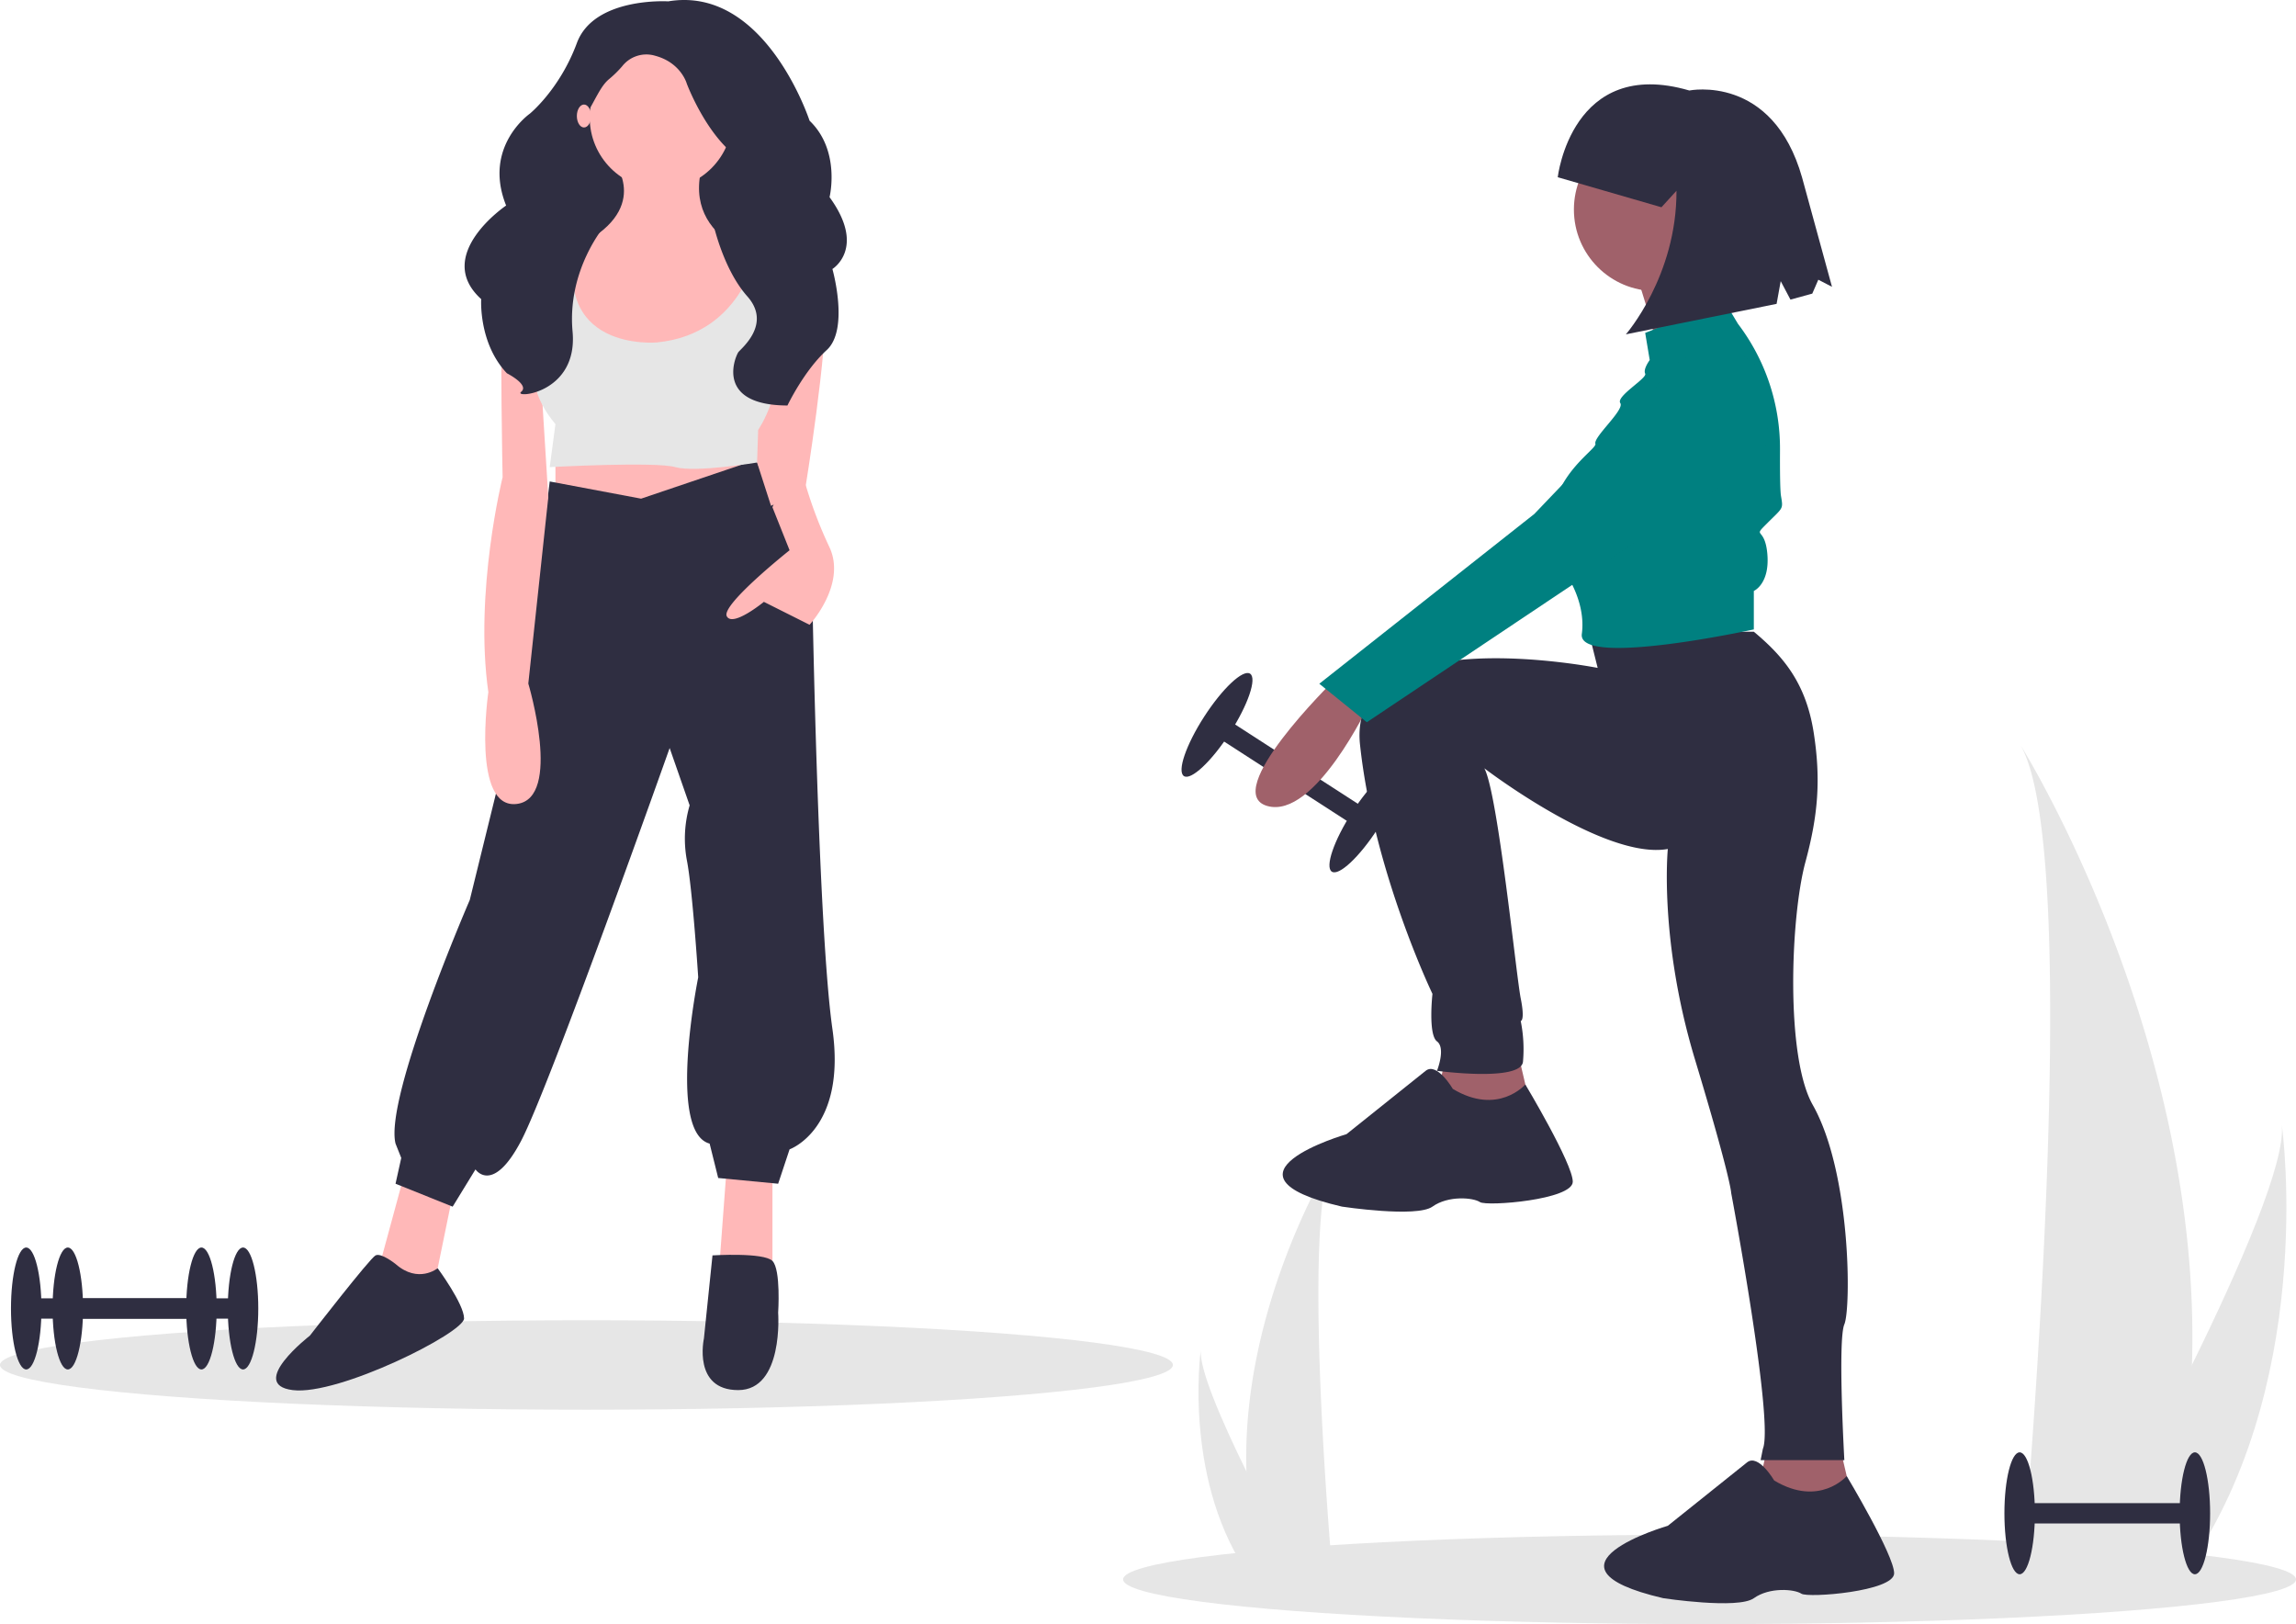 <svg xmlns="http://www.w3.org/2000/svg" width="882.655" height="624.264" viewBox="0 0 882.655 624.264" xmlns:xlink="http://www.w3.org/1999/xlink" role="img" artist="Katerina Limpitsouni" source="https://undraw.co/"><rect x="650.916" y="401.084" width="7.81" height="67.363" transform="translate(-224.352 611.048) rotate(-57.14)" fill="#2f2e41" style="--darkreader-inline-fill: #c5c0b8;" data-darkreader-inline-fill=""/><ellipse cx="683.114" cy="453.041" rx="23.431" ry="5.858" transform="matrix(0.543, -0.84, 0.84, 0.543, -226.762, 643.172)" fill="#2f2e41" style="--darkreader-inline-fill: #c5c0b8;" data-darkreader-inline-fill=""/><ellipse cx="626.529" cy="416.49" rx="23.431" ry="5.858" transform="translate(-221.942 578.923) rotate(-57.14)" fill="#2f2e41" style="--darkreader-inline-fill: #c5c0b8;" data-darkreader-inline-fill=""/><ellipse cx="657.206" cy="607.069" rx="225.449" ry="17.195" fill="#e6e6e6" style="--darkreader-inline-fill: #26292b;" data-darkreader-inline-fill=""/><ellipse cx="225.449" cy="524.654" rx="225.449" ry="17.195" fill="#e6e6e6" style="--darkreader-inline-fill: #26292b;" data-darkreader-inline-fill=""/><path d="M1001.329,662.485a294.268,294.268,0,0,1-13.746,81.345c-.192.611-.392,1.213-.593,1.824h-51.299c.055-.547.11-1.158.164-1.824,3.421-39.323,23.141-278.651-.438-319.578C937.479,427.571,1005.306,537.539,1001.329,662.485Z" transform="translate(-158.673 -137.868)" fill="#e6e6e6" style="--darkreader-inline-fill: #26292b;" data-darkreader-inline-fill=""/><path d="M997.48,743.829c-.429.611-.876,1.222-1.332,1.824H957.665c.292-.52.629-1.131,1.022-1.824,6.358-11.475,25.175-45.78,42.643-81.345,18.772-38.219,35.993-77.888,34.543-92.245C1036.319,573.478,1049.308,672.19,997.48,743.829Z" transform="translate(-158.673 -137.868)" fill="#e6e6e6" style="--darkreader-inline-fill: #26292b;" data-darkreader-inline-fill=""/><path d="M637.84,703.438a149.366,149.366,0,0,0,6.977,41.289c.097.31.199.616.301.926h26.039c-.028-.278-.056-.588-.083-.926-1.736-19.959-11.746-141.439.222-162.213C670.249,584.2,635.821,640.018,637.84,703.438Z" transform="translate(-158.673 -137.868)" fill="#e6e6e6" style="--darkreader-inline-fill: #26292b;" data-darkreader-inline-fill=""/><path d="M639.794,744.728c.218.31.444.62.676.926h19.534c-.148-.264-.319-.574-.519-.926-3.227-5.824-12.778-23.237-21.645-41.289-9.528-19.399-18.27-39.535-17.533-46.822C620.08,658.26,613.487,708.365,639.794,744.728Z" transform="translate(-158.673 -137.868)" fill="#e6e6e6" style="--darkreader-inline-fill: #d8d5d0;" data-darkreader-inline-fill=""/><path d="M671.074,399.807s-43.501,42.631-25.231,47.851,39.151-39.151,39.151-39.151Z" transform="translate(-158.673 -137.868)" fill="#a0616a" style="--darkreader-inline-fill: #a97179;" data-darkreader-inline-fill=""/><polygon points="555.902 405.493 550.682 429.854 589.833 431.594 583.743 405.493 555.902 405.493" fill="#a0616a" style="--darkreader-inline-fill: #a97179;" data-darkreader-inline-fill=""/><polygon points="679.446 556.007 674.226 580.368 713.377 582.108 707.286 556.007 679.446 556.007" fill="#a0616a" style="--darkreader-inline-fill: #a97179;" data-darkreader-inline-fill=""/><path d="M769.387,380.667l3.48,13.92s-96.573-19.141-91.353,29.581,27.841,95.703,27.841,95.703-1.74,15.66,1.74,18.27,0,11.31,0,11.31,32.191,4.35,33.061-3.48a54.567,54.567,0,0,0-.87-15.66s1.74,0,0-8.7-8.769-78.865-13.989-88.436c0,0,46.18,35.364,70.541,31.014,0,0-3.48,34.801,10.44,80.912S824.198,596.433,824.198,596.433s16.53,87.872,12.18,98.313l-.87,4.35H867.699s-2.61-46.111,0-52.201,2.61-58.292-12.18-84.392c-10.474-18.484-8.523-72.077-2.794-93.26,4.811-17.789,6.026-31.481,3.206-49.692-3.016-19.475-12.022-29.655-23.033-38.883Z" transform="translate(-158.673 -137.868)" fill="#2f2e41" style="--darkreader-inline-fill: #262534;" data-darkreader-inline-fill=""/><circle cx="636.38" cy="80.539" r="31.321" fill="#a0616a" style="--darkreader-inline-fill: #a97179;" data-darkreader-inline-fill=""/><path d="M786.787,240.593s9.57,27.841,8.7,33.061,27.841-10.44,27.841-10.44-11.31-27.841-7.83-35.671Z" transform="translate(-158.673 -137.868)" fill="#a0616a" style="--darkreader-inline-fill: #a97179;" data-darkreader-inline-fill=""/><path d="M821.588,253.643l-30.451,12.18,1.74,10.44s-2.61,3.48-1.74,5.22-11.31,8.7-9.57,11.31-10.44,13.05-9.57,15.66-27.841,18.271-12.18,48.721c0,0,8.12,10.555,7.102,23.038q-.054.658-.142,1.323c-1.74,13.05,66.122-1.74,66.122-1.74V365.006s6.09-2.61,5.22-13.92-6.09-6.09,0-12.18,6.09-5.22,5.22-10.44c-.347-2.085-.417-9.58-.376-17.832a79.168,79.168,0,0,0-16.154-48.29h0Z" transform="translate(-158.673 -137.868)" fill="#008080" style="--darkreader-inline-fill: currentColor;" data-darkreader-inline-fill=""/><path d="M805.058,276.264,748.506,335.426,665.854,400.677l18.27,14.79L836.378,313.675S849.429,257.993,805.058,276.264Z" transform="translate(-158.673 -137.868)" fill="#008080" style="--darkreader-inline-fill: currentColor;" data-darkreader-inline-fill=""/><path d="M717.185,556.412s-6.09-10.44-10.44-6.96L676.294,573.812s-53.942,15.66-1.74,27.841c0,0,28.711,4.35,34.801,0s15.66-3.48,18.27-1.74,35.671-.87,35.671-7.83-18.234-37.379-18.234-37.379S734.586,566.852,717.185,556.412Z" transform="translate(-158.673 -137.868)" fill="#2f2e41" style="--darkreader-inline-fill: #262534;" data-darkreader-inline-fill=""/><path d="M840.729,706.926s-6.09-10.44-10.44-6.96l-30.451,24.361s-53.941,15.66-1.74,27.841c0,0,28.711,4.35,34.801,0s15.66-3.48,18.27-1.74,35.671-.87,35.671-7.83-18.234-37.379-18.234-37.379S858.129,717.366,840.729,706.926Z" transform="translate(-158.673 -137.868)" fill="#2f2e41" style="--darkreader-inline-fill: #262534;" data-darkreader-inline-fill=""/><path d="M757.517,205.986s5.296-46.552,50.589-33.334c0,0,32.042-6.517,43.359,33.502l11.487,41.957-5.258-2.732-2.324,5.35-8.391,2.297-3.746-7.093-1.579,8.731-57.951,11.716s19.599-22.393,19.46-55.189l-5.773,6.34Z" transform="translate(-158.673 -137.868)" fill="#2f2e41" style="--darkreader-inline-fill: #262534;" data-darkreader-inline-fill=""/><rect x="215.175" y="30.265" width="72.447" height="90.343" fill="#2f2e41" style="--darkreader-inline-fill: #c5c0b8;" data-darkreader-inline-fill=""/><polygon points="155.351 451.681 145.472 488.038 161.938 500.157 166.328 496.852 174.012 459.393 155.351 451.681" fill="#ffb8b8" style="--darkreader-inline-fill: #ff9a9a;" data-darkreader-inline-fill=""/><polygon points="279.389 448.376 276.096 492.445 296.952 492.445 296.952 451.681 279.389 448.376" fill="#ffb8b8" style="--darkreader-inline-fill: #ff9a9a;" data-darkreader-inline-fill=""/><polygon points="213.528 169.635 213.528 196.077 254.143 202.687 289.268 188.365 282.682 171.838 213.528 169.635" fill="#ffb8b8" style="--darkreader-inline-fill: #ff9a9a;" data-darkreader-inline-fill=""/><path d="M405.132,329.538l-35.126-6.61-8.781,71.613-21.954,89.241s-32.93,76.02-28.54,93.648l2.195,5.509-2.195,9.916,21.954,8.814,8.781-14.323s6.586,9.916,17.563-11.017,57.079-150.939,57.079-150.939l7.684,22.035a45.569,45.569,0,0,0-1.098,20.933c2.195,11.017,4.391,45.171,4.391,45.171s-12.074,59.494,4.391,63.901l3.293,13.221,23.051,2.204,4.391-13.221s21.954-7.712,16.465-46.273S470.992,368.099,470.992,368.099l-21.625-53.516Z" transform="translate(-158.673 -137.868)" fill="#2f2e41" style="--darkreader-inline-fill: #262534;" data-darkreader-inline-fill=""/><path d="M310.731,623.703s-5.488-4.407-7.684-3.305-25.247,30.849-25.247,30.849-24.149,18.73-6.586,20.933,65.861-22.035,65.861-27.544S326.927,625.331,326.927,625.331,319.513,631.415,310.731,623.703Z" transform="translate(-158.673 -137.868)" fill="#2f2e41" style="--darkreader-inline-fill: #c5c0b8;" data-darkreader-inline-fill=""/><path d="M432.574,620.397s19.758-1.232,23.051,2.138,2.195,19.896,2.195,19.896,2.195,29.747-15.367,29.747S429.281,652.348,429.281,652.348Z" transform="translate(-158.673 -137.868)" fill="#2f2e41" style="--darkreader-inline-fill: #c5c0b8;" data-darkreader-inline-fill=""/><ellipse cx="254.143" cy="45.138" rx="27.442" ry="27.544" fill="#ffb8b8" style="--darkreader-inline-fill: #ff9a9a;" data-darkreader-inline-fill=""/><path d="M394.704,200.083s15.367,18.73-15.367,33.052,21.954,73.817,21.954,73.817,61.47-23.137,55.982-68.308c0,0-37.321-6.61-28.54-37.459Z" transform="translate(-158.673 -137.868)" fill="#ffb8b8" style="--darkreader-inline-fill: #5e0000;" data-darkreader-inline-fill=""/><path d="M378.238,232.034s-25.247-3.305-26.344,17.628,0,71.613,0,71.613-10.977,44.07-5.488,82.631c0,0-6.586,45.171,10.977,42.968s4.391-46.273,4.391-46.273L369.457,328.987l-3.293-52.884L380.434,244.153Z" transform="translate(-158.673 -137.868)" fill="#ffb8b8" style="--darkreader-inline-fill: #5e0000;" data-darkreader-inline-fill=""/><path d="M450.898,236.901s23.937-.46,25.034,17.168-7.684,71.613-7.684,71.613L455.076,332.292l-12.074-37.459Z" transform="translate(-158.673 -137.868)" fill="#ffb8b8" style="--darkreader-inline-fill: #ff9a9a;" data-darkreader-inline-fill=""/><path d="M457.82,327.334l-2.195,5.509,6.586,16.526s-26.344,20.933-24.149,25.34,14.27-5.509,14.27-5.509l17.563,8.814s14.27-15.424,7.684-29.747a166.56,166.56,0,0,1-9.13-23.835S458.918,324.029,457.82,327.334Z" transform="translate(-158.673 -137.868)" fill="#ffb8b8" style="--darkreader-inline-fill: #ff9a9a;" data-darkreader-inline-fill=""/><path d="M373.299,228.178l-3.293,36.357s-15.367,15.424,2.195,36.357l-2.195,16.526s40.614-2.203,48.298,0,31.413-1.774,31.413-1.774l.419-12.549s10.977-15.424,7.684-38.561,0-30.849,0-30.849l-7.684-1.102s-4.94,33.603-38.968,36.908c0,0-42.261,3.856-30.186-41.315Z" transform="translate(-158.673 -137.868)" fill="#e6e6e6" style="--darkreader-inline-fill: #d8d5d0;" data-darkreader-inline-fill=""/><path d="M415.56,138.386S387.02,136.61,380.434,154.423s-18.112,27.165-18.112,27.165-18.156,12.667-9.078,35.279c0,0-28.243,19.05-9.583,35.972,0,0-1.098,16.922,9.879,28.501,0,0,8.781,4.453,5.488,7.125s21.954.891,19.758-23.157,12.623-40.987,12.623-40.987-14.27-31.178-7.684-41.866c3.999-6.489,5.716-11.328,9.035-14.129a41.714,41.714,0,0,0,5.124-5.02A11.798,11.798,0,0,1,410.62,159.321c9.879,2.672,12.074,10.688,12.074,10.688s7.135,19.149,19.209,28.055-9.33,24.493-9.33,24.493,3.721,18.351,13.386,29.215-2.785,20.334-3.507,21.552c-1.647,2.779-8.222,20.329,18.94,20.407,0,0,6.306-13.282,15.088-21.298s2.195-31.173,2.195-31.173,13.172-8.016-1.098-27.61c0,0,4.391-17.813-7.684-29.391C469.895,184.26,452.881,132.151,415.56,138.386Z" transform="translate(-158.673 -137.868)" fill="#2f2e41" style="--darkreader-inline-fill: #262534;" data-darkreader-inline-fill=""/><ellipse cx="224.505" cy="44.588" rx="2.744" ry="4.407" fill="#ffb8b8" style="--darkreader-inline-fill: #ff9a9a;" data-darkreader-inline-fill=""/><rect x="26.07" y="499.035" width="67.363" height="7.81" fill="#2f2e41" style="--darkreader-inline-fill: #c5c0b8;" data-darkreader-inline-fill=""/><ellipse cx="93.433" cy="502.94" rx="5.858" ry="23.431" fill="#2f2e41" style="--darkreader-inline-fill: #c5c0b8;" data-darkreader-inline-fill=""/><ellipse cx="26.07" cy="502.94" rx="5.858" ry="23.431" fill="#2f2e41" style="--darkreader-inline-fill: #c5c0b8;" data-darkreader-inline-fill=""/><rect x="10.079" y="499.035" width="67.363" height="7.81" fill="#2f2e41" style="--darkreader-inline-fill: #c5c0b8;" data-darkreader-inline-fill=""/><ellipse cx="77.442" cy="502.94" rx="5.858" ry="23.431" fill="#2f2e41" style="--darkreader-inline-fill: #c5c0b8;" data-darkreader-inline-fill=""/><ellipse cx="10.079" cy="502.94" rx="5.858" ry="23.431" fill="#2f2e41" style="--darkreader-inline-fill: #c5c0b8;" data-darkreader-inline-fill=""/><rect x="776.418" y="577.76" width="67.363" height="7.81" fill="#2f2e41" style="--darkreader-inline-fill: #c5c0b8;" data-darkreader-inline-fill=""/><ellipse cx="843.781" cy="581.665" rx="5.858" ry="23.431" fill="#2f2e41" style="--darkreader-inline-fill: #c5c0b8;" data-darkreader-inline-fill=""/><ellipse cx="776.418" cy="581.665" rx="5.858" ry="23.431" fill="#2f2e41" style="--darkreader-inline-fill: #c5c0b8;" data-darkreader-inline-fill=""/></svg>